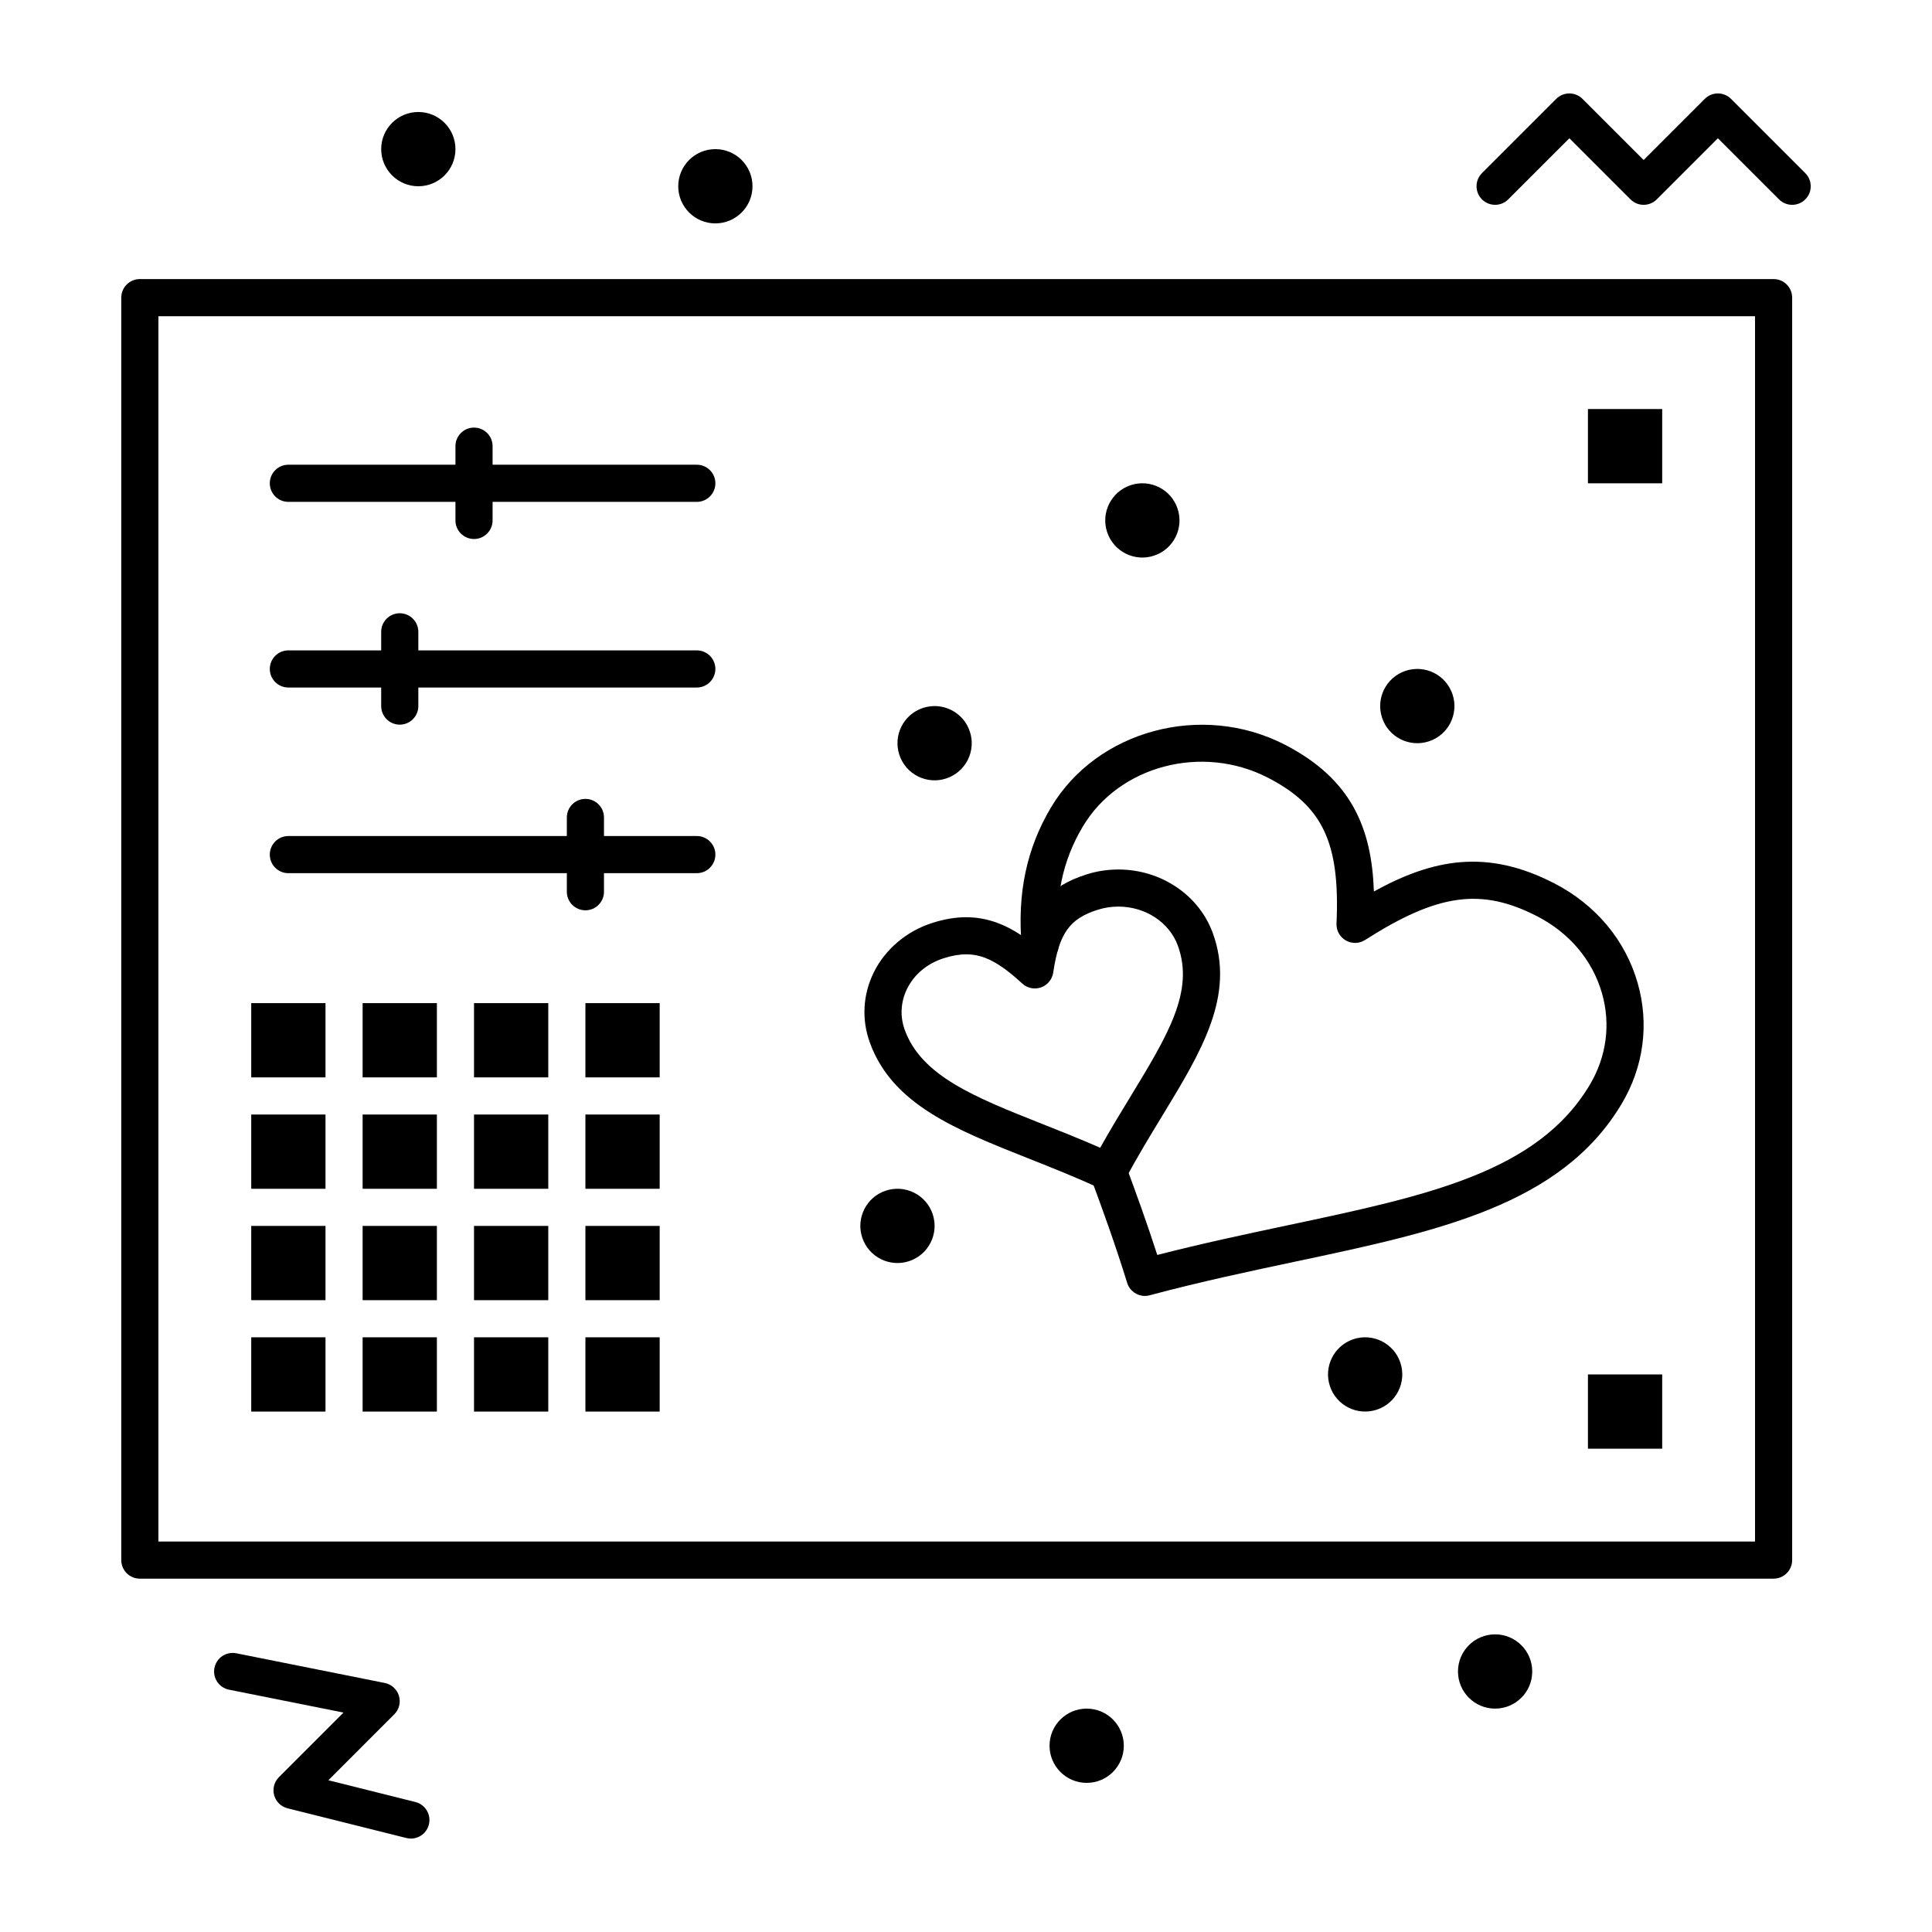 <?xml version="1.0" encoding="UTF-8"?>
<!-- Uploaded to: SVG Repo, www.svgrepo.com, Generator: SVG Repo Mixer Tools -->
<svg fill="#000000" width="800px" height="800px" version="1.1" viewBox="144 144 512 512" xmlns="http://www.w3.org/2000/svg">
 <g>
  <path d="m614.02 562.36h-432.96c-2.719 0-4.922-2.203-4.922-4.922v-334.56c0-2.719 2.203-4.922 4.922-4.922h432.96c2.719 0 4.922 2.203 4.922 4.922v334.56c-0.004 2.715-2.203 4.918-4.922 4.918zm-428.04-9.84h423.12v-324.72h-423.12z"/>
  <path d="m328.66 277h-108.24c-2.719 0-4.922-2.203-4.922-4.922s2.203-4.922 4.922-4.922h108.24c2.719 0 4.922 2.203 4.922 4.922-0.004 2.719-2.207 4.922-4.922 4.922z"/>
  <path d="m269.62 286.84c-2.719 0-4.922-2.203-4.922-4.922v-19.68c0-2.719 2.203-4.922 4.922-4.922s4.922 2.203 4.922 4.922v19.68c0 2.719-2.203 4.922-4.922 4.922z"/>
  <path d="m328.66 326.2h-108.24c-2.719 0-4.922-2.203-4.922-4.922s2.203-4.922 4.922-4.922h108.24c2.719 0 4.922 2.203 4.922 4.922-0.004 2.719-2.207 4.922-4.922 4.922z"/>
  <path d="m249.94 336.04c-2.719 0-4.922-2.203-4.922-4.922v-19.68c0-2.719 2.203-4.922 4.922-4.922s4.922 2.203 4.922 4.922v19.68c0 2.719-2.203 4.922-4.922 4.922z"/>
  <path d="m328.66 375.4h-108.24c-2.719 0-4.922-2.203-4.922-4.922s2.203-4.922 4.922-4.922h108.24c2.719 0 4.922 2.203 4.922 4.922-0.004 2.719-2.207 4.922-4.922 4.922z"/>
  <path d="m299.14 385.24c-2.719 0-4.922-2.203-4.922-4.922v-19.68c0-2.719 2.203-4.922 4.922-4.922s4.922 2.203 4.922 4.922v19.68c0 2.719-2.203 4.922-4.922 4.922z"/>
  <path d="m252.89 631.24c-0.395 0-0.797-0.047-1.199-0.148l-31.488-7.871c-1.719-0.43-3.074-1.75-3.547-3.461-0.473-1.707 0.008-3.539 1.262-4.793l17.117-17.117-30.344-6.066c-2.664-0.535-4.394-3.125-3.859-5.789 0.535-2.664 3.125-4.387 5.789-3.859l39.359 7.871c1.777 0.355 3.219 1.66 3.742 3.398 0.527 1.738 0.055 3.621-1.23 4.902l-17.469 17.477 23.059 5.766c2.637 0.66 4.238 3.332 3.578 5.965-0.559 2.234-2.566 3.727-4.769 3.727z"/>
  <path d="m618.94 198.28c-1.258 0-2.519-0.48-3.477-1.441l-16.203-16.199-16.203 16.199c-1.918 1.922-5.039 1.922-6.957 0l-16.199-16.199-16.203 16.199c-1.918 1.922-5.039 1.922-6.957 0-1.922-1.922-1.922-5.039 0-6.957l19.68-19.68c1.918-1.922 5.039-1.922 6.957 0l16.203 16.199 16.203-16.199c1.918-1.922 5.039-1.922 6.957 0l19.68 19.68c1.922 1.922 1.922 5.039 0 6.957-0.961 0.961-2.219 1.441-3.481 1.441z"/>
  <path d="m431.98 616.48c-5.434 0-9.84-4.406-9.84-9.84s4.406-9.84 9.84-9.84c5.434 0 9.84 4.406 9.84 9.84s-4.41 9.84-9.84 9.84z"/>
  <path d="m540.22 596.8c-5.434 0-9.84-4.406-9.84-9.84 0-5.434 4.406-9.84 9.84-9.84s9.84 4.406 9.84 9.84c0 5.434-4.406 9.84-9.84 9.84z"/>
  <path d="m333.58 203.2c-5.434 0-9.84-4.406-9.84-9.84s4.406-9.84 9.84-9.84 9.84 4.406 9.84 9.84-4.406 9.84-9.84 9.84z"/>
  <path d="m254.86 193.36c-5.434 0-9.84-4.406-9.84-9.84 0-5.434 4.406-9.84 9.84-9.84 5.434 0 9.84 4.406 9.84 9.84 0 5.434-4.402 9.84-9.84 9.84z"/>
  <path d="m210.58 409.84h19.68v19.68h-19.68z"/>
  <path d="m240.1 409.84h19.68v19.68h-19.68z"/>
  <path d="m269.62 409.84h19.68v19.68h-19.68z"/>
  <path d="m564.82 508.24h19.68v19.68h-19.68z"/>
  <path d="m564.82 252.4h19.68v19.68h-19.68z"/>
  <path d="m210.58 439.36h19.68v19.68h-19.68z"/>
  <path d="m240.1 439.36h19.68v19.68h-19.68z"/>
  <path d="m269.62 439.36h19.68v19.68h-19.68z"/>
  <path d="m210.58 468.88h19.68v19.68h-19.68z"/>
  <path d="m240.1 468.88h19.68v19.68h-19.68z"/>
  <path d="m269.62 468.88h19.68v19.68h-19.68z"/>
  <path d="m210.58 498.4h19.68v19.68h-19.68z"/>
  <path d="m240.1 498.4h19.68v19.68h-19.68z"/>
  <path d="m269.62 498.4h19.68v19.68h-19.68z"/>
  <path d="m299.14 409.84h19.68v19.68h-19.68z"/>
  <path d="m299.14 439.36h19.68v19.68h-19.68z"/>
  <path d="m299.14 468.88h19.68v19.68h-19.68z"/>
  <path d="m299.14 498.4h19.68v19.68h-19.68z"/>
  <path d="m522.71 340.45c-5.156 1.719-10.727-1.066-12.445-6.223s1.066-10.727 6.223-12.445 10.727 1.066 12.445 6.223c1.723 5.156-1.066 10.727-6.223 12.445z"/>
  <path d="m449.85 291.25c-5.156 1.719-10.727-1.066-12.445-6.223s1.07-10.727 6.223-12.445c5.156-1.719 10.727 1.066 12.445 6.223s-1.066 10.727-6.223 12.445z"/>
  <path d="m384.95 478.21c-5.156 1.719-10.727-1.07-12.445-6.223-1.719-5.156 1.066-10.727 6.223-12.445s10.727 1.066 12.445 6.223-1.07 10.727-6.223 12.445z"/>
  <path d="m508.89 517.57c-5.156 1.719-10.727-1.066-12.445-6.223s1.066-10.727 6.223-12.445 10.727 1.07 12.445 6.223c1.719 5.156-1.066 10.73-6.223 12.445z"/>
  <path d="m394.79 350.29c-5.156 1.719-10.727-1.066-12.445-6.223s1.066-10.727 6.223-12.445 10.727 1.066 12.445 6.223-1.066 10.727-6.223 12.445z"/>
  <path d="m447.41 487.44c-2.106 0-4.047-1.363-4.699-3.469-3.133-10.133-6.613-19.727-9.605-27.77-0.949-2.547 0.348-5.379 2.894-6.328 2.551-0.949 5.379 0.352 6.328 2.894 2.598 6.984 5.559 15.117 8.363 23.805 12.051-3.086 23.535-5.519 34.684-7.887 36.949-7.832 66.137-14.02 79.945-37.215 4.43-7.441 5.574-16.055 3.219-24.254-2.508-8.742-8.609-15.988-17.184-20.398-14.797-7.613-26.305-6.027-45.605 6.293-1.547 0.988-3.519 1.031-5.109 0.113-1.59-0.918-2.535-2.648-2.453-4.481 0.965-21.398-3.633-31.152-18.211-38.656-17.434-8.973-39.418-3.168-49.008 12.938-5.434 9.125-7.465 18.914-6.398 30.809 0.242 2.707-1.754 5.098-4.461 5.34-2.695 0.246-5.098-1.754-5.34-4.461-1.242-13.867 1.289-25.879 7.746-36.719 12.199-20.488 39.992-27.961 61.965-16.652 17.773 9.148 23.039 22.25 23.617 38.91 15.691-8.648 29.938-11.352 47.762-2.18 11.012 5.664 18.875 15.055 22.137 26.434 3.109 10.84 1.609 22.203-4.227 32-16.012 26.891-48.609 33.805-86.359 41.805-12.418 2.633-25.262 5.356-38.734 8.957-0.418 0.121-0.844 0.172-1.266 0.172z"/>
  <path d="m437.7 459.44c-0.688 0-1.387-0.145-2.051-0.449-6.586-3.027-12.965-5.559-19.129-8.004-19.336-7.672-36.035-14.293-41.996-30.68-2.231-6.129-1.863-12.742 1.039-18.617 3.059-6.191 8.754-10.984 15.633-13.148 3.144-0.988 6.047-1.469 8.875-1.469 5.859 0 10.816 2.191 15.09 5.125 2.422-7.688 7.019-13.398 16.84-16.488 2.715-0.855 5.531-1.285 8.375-1.285 11.305 0 21.359 6.769 25.027 16.848 6.016 16.535-2.984 31.328-13.41 48.457-3.293 5.41-6.695 11.004-9.941 17.102-0.883 1.656-2.586 2.609-4.352 2.609zm-37.633-62.531c-1.809 0-3.746 0.332-5.922 1.016-4.391 1.383-7.859 4.266-9.762 8.117-1.699 3.445-1.918 7.312-0.613 10.895 4.449 12.23 18.539 17.82 36.375 24.898 4.984 1.977 10.105 4.008 15.418 6.332 2.676-4.777 5.383-9.227 8.02-13.559 9.852-16.188 16.969-27.883 12.566-39.977-2.258-6.203-8.598-10.375-15.781-10.375-1.84 0-3.664 0.281-5.422 0.832-7.523 2.367-10.285 6.262-11.836 16.672-0.27 1.801-1.512 3.309-3.227 3.914-1.719 0.605-3.633 0.215-4.973-1.02-6.051-5.57-10.215-7.746-14.844-7.746z"/>
 </g>
</svg>